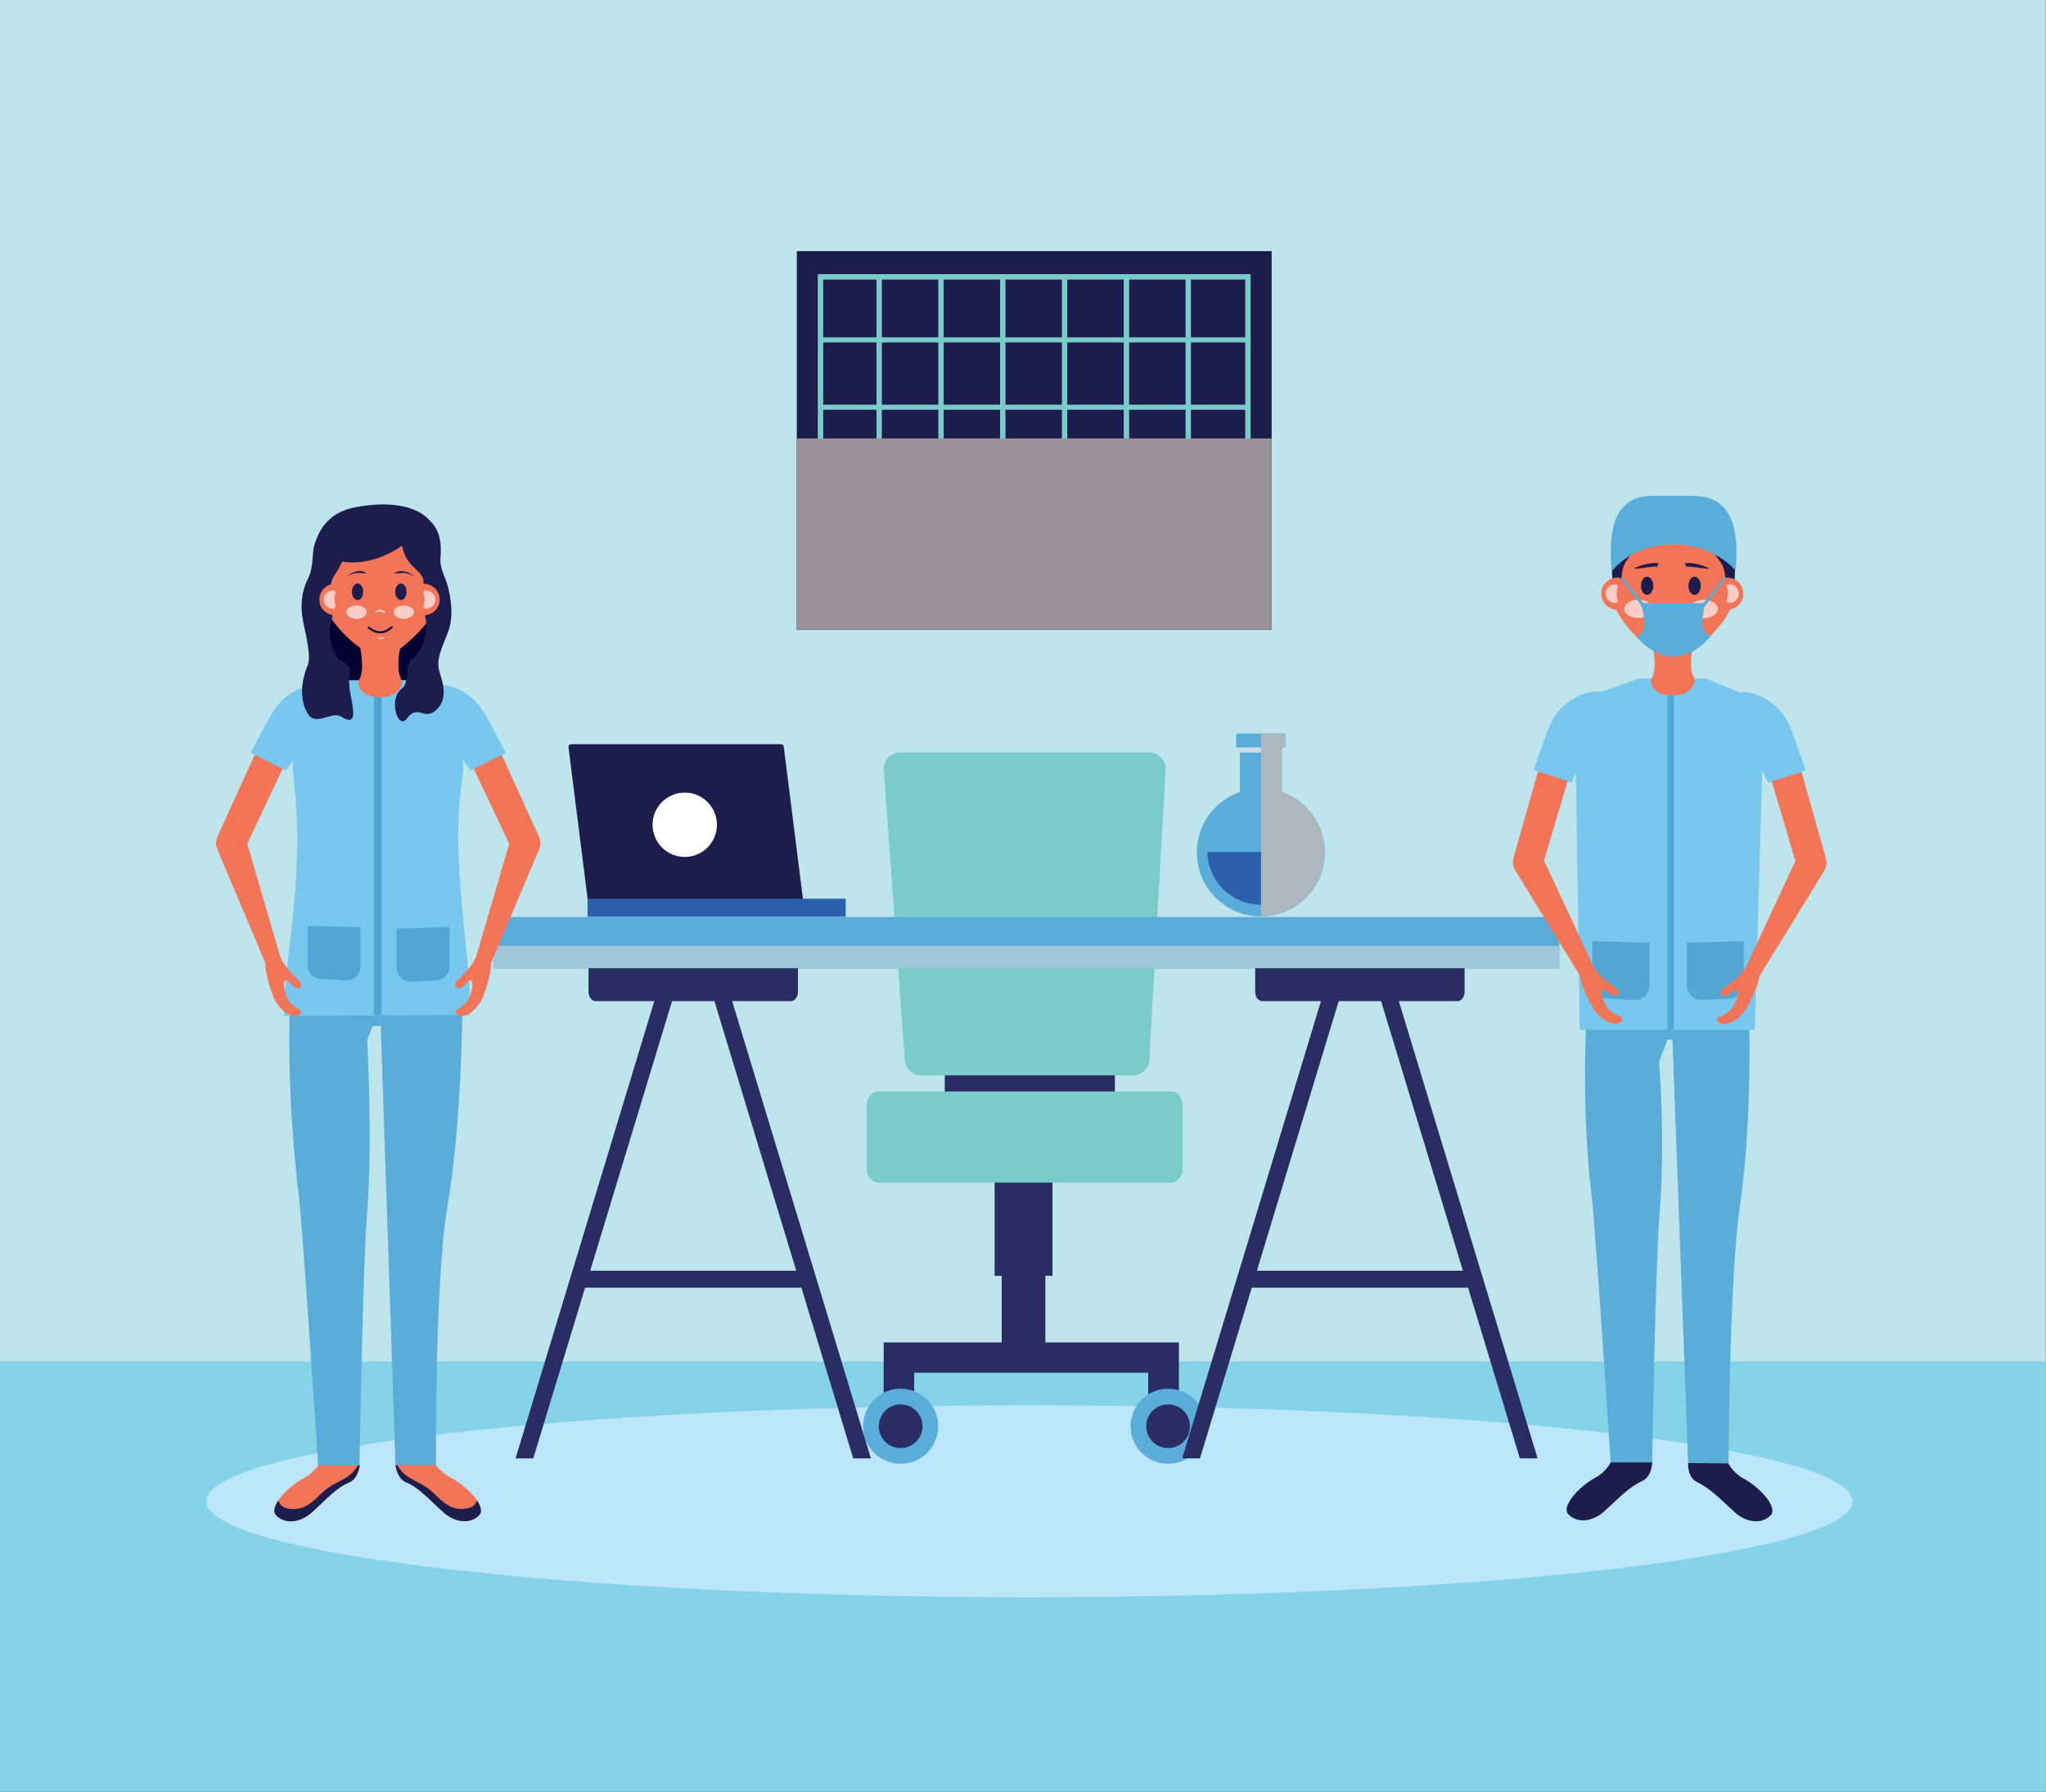 <?xml version="1.0" encoding="utf-8"?>
<!-- Generator: Adobe Illustrator 27.5.0, SVG Export Plug-In . SVG Version: 6.00 Build 0)  -->
<svg version="1.1" id="Capa_1" xmlns="http://www.w3.org/2000/svg" xmlns:xlink="http://www.w3.org/1999/xlink" x="0px" y="0px"
	 viewBox="0 0 2267 1986" style="enable-background:new 0 0 2267 1986;" xml:space="preserve">
<rect x="0" y="0" width="2267" height="1986" fill="#808080" stroke="none"/>
<g>
	<rect style="fill:#BEE5EB;" width="2266.641" height="1985.318"/>
	<rect y="1508.756" style="fill:#85D3E8;" width="2266.641" height="476.562"/>
</g>
<path style="fill:#BCE6FB;" d="M2052.646,1663.684c0,58.723-408.352,106.334-912.076,106.334
	c-503.72,0-912.069-47.611-912.069-106.334c0-58.729,408.35-106.34,912.069-106.34
	C1644.295,1557.344,2052.646,1604.955,2052.646,1663.684z"/>
<g>
	<g>
		<rect x="1102.064" y="1306.547" style="fill:#292D63;" width="64.066" height="107.344"/>
		<rect x="1109.919" y="1398.959" style="fill:#292D63;" width="48.356" height="91.945"/>
		<polygon style="fill:#292D63;" points="1306.287,1487.672 979.143,1487.672 979.084,1574.686 1012.935,1574.686 
			1012.935,1521.246 1272.24,1521.246 1272.24,1574.686 1306.1,1574.686 		"/>
		<g>
			<path style="fill:#5AACD9;" d="M1039.529,1580.545c0,22.963-18.617,41.582-41.587,41.582s-41.582-18.619-41.582-41.582
				c0-22.971,18.612-41.588,41.582-41.588S1039.529,1557.574,1039.529,1580.545z"/>
			<path style="fill:#292D63;" d="M1022.162,1580.545c0,13.373-10.842,24.215-24.22,24.215c-13.374,0-24.216-10.842-24.216-24.215
				c0-13.375,10.842-24.217,24.216-24.217C1011.32,1556.328,1022.162,1567.17,1022.162,1580.545z"/>
		</g>
		<g>
			<path style="fill:#5AACD9;" d="M1335.859,1580.545c0,22.963-18.619,41.582-41.582,41.582c-22.971,0-41.588-18.619-41.588-41.582
				c0-22.971,18.617-41.588,41.588-41.588C1317.24,1538.957,1335.859,1557.574,1335.859,1580.545z"/>
			<path style="fill:#292D63;" d="M1318.486,1580.545c0,13.373-10.842,24.215-24.209,24.215c-13.385,0-24.227-10.842-24.227-24.215
				c0-13.375,10.842-24.217,24.227-24.217C1307.645,1556.328,1318.486,1567.17,1318.486,1580.545z"/>
		</g>
	</g>
	<g>
		<rect x="1046.817" y="1163.967" style="fill:#292D63;" width="188.511" height="60.377"/>
		<path style="fill:#79CCCA;" d="M1273.525,1173.209c0,10.205-8.277,18.481-18.486,18.481h-234.098
			c-10.205,0-18.485-8.276-18.485-18.481l-23.251-320.973c0-10.207,8.268-18.48,18.473-18.48h275.387
			c10.203,0,18.484,8.273,18.484,18.48L1273.525,1173.209z"/>
		<path style="fill:#79CCCA;" d="M1310.338,1295.807c0,8.164-6.033,14.787-13.461,14.787H973.864
			c-7.425,0-13.456-6.623-13.456-14.787v-71.463c0-8.168,6.031-14.787,13.456-14.787h323.013c7.428,0,13.461,6.619,13.461,14.787
			V1295.807z"/>
	</g>
</g>
<g>
	<g>
		<rect x="547.182" y="1016.223" style="fill:#5AACD9;" width="1180.559" height="56.799"/>
		<rect x="547.182" y="1048.316" style="fill:#9FC7DB;" width="1180.559" height="24.705"/>
	</g>
	<g>
		<g>
			<polygon style="fill:#292D63;" points="805.927,1091.91 786.289,1091.91 882.242,1408.182 653.982,1408.182 749.951,1091.91 
				730.303,1091.91 571.242,1616.16 590.883,1616.16 648.291,1426.98 887.953,1426.98 945.352,1616.16 965.004,1616.16 			"/>
			<path style="fill:#292D63;" d="M652.088,1072.934v26.09c0,5.764,3.464,10.434,7.732,10.434h216.594
				c4.268,0,7.736-4.67,7.736-10.434v-26.09H652.088z"/>
		</g>
		<g>
			<polygon style="fill:#292D63;" points="1544.604,1091.91 1524.971,1091.91 1620.93,1408.182 1392.668,1408.182 1488.627,1091.91 
				1468.984,1091.91 1309.916,1616.16 1329.57,1616.16 1386.969,1426.98 1626.635,1426.98 1684.033,1616.16 1703.686,1616.16 			"/>
			<path style="fill:#292D63;" d="M1390.766,1072.934v26.09c0,5.764,3.463,10.434,7.74,10.434h216.59
				c4.268,0,7.736-4.67,7.736-10.434v-26.09H1390.766z"/>
		</g>
	</g>
</g>
<g>
	<path style="fill:#1C1D4D;" d="M889.994,998.648c0,1.697-1.379,3.076-3.082,3.076H654.497c-1.697,0-3.075-1.379-3.075-3.076
		l-21.547-170.847c0-1.702,1.373-3.078,3.08-3.078h232.416c1.692,0,3.071,1.376,3.071,3.078L889.994,998.648z"/>
	<rect x="651.033" y="995.955" style="fill:#2C5FAC;" width="286.037" height="20.012"/>
	<path style="fill:#FFFFFF;" d="M794.369,913.99c0,19.695-15.959,35.661-35.656,35.661c-19.692,0-35.656-15.966-35.656-35.661
		c0-19.689,15.964-35.655,35.656-35.655C778.41,878.335,794.369,894.301,794.369,913.99z"/>
</g>
<g>
	<path style="fill:#5AACD9;" d="M1420.23,877.695v-60.1h-46.445v60.1c-27.742,9.619-47.65,35.957-47.65,66.967
		c0,39.144,31.723,70.873,70.871,70.873c39.145,0,70.875-31.729,70.875-70.873C1467.881,913.652,1447.963,887.315,1420.23,877.695z"
		/>
	<path style="fill:#2C5FAC;" d="M1337.885,944.133c0.377,32.334,26.693,58.432,59.121,58.432c32.422,0,58.742-26.098,59.115-58.432
		H1337.885z"/>
	<rect x="1373.785" y="824.398" style="fill:#CEDEE9;" width="46.445" height="9.536"/>
	<path style="fill:#5AACD9;" d="M1424.307,827.031c0,0.727-0.559,1.315-1.25,1.315h-52.102c-0.686,0-1.256-0.589-1.256-1.315
		v-12.824c0-0.723,0.57-1.314,1.256-1.314h52.102c0.691,0,1.25,0.592,1.25,1.314V827.031z"/>
	<path style="fill:#ADB7C0;" d="M1420.23,877.695v-49.349h2.826c0.691,0,1.25-0.589,1.25-1.315v-12.824
		c0-0.723-0.559-1.314-1.25-1.314h-25.807v202.637c39.031-0.137,70.631-31.807,70.631-70.867
		C1467.881,913.652,1447.963,887.315,1420.23,877.695z"/>
</g>
<g>
	<path style="fill:#5AACD9;" d="M512.252,1107.117c-0.01-0.211-0.02-0.324-0.02-0.324c-1.394-17.365-6.814-37.377-6.814-37.377
		l-176.215-0.721c0,0-6.672,25.143-7.721,41.65l-0.069-0.004c0,0-5.343,92.789,9.959,217.139
		c3.847,31.293,21.184,296.818,21.184,296.818h45.737c0,0,3.852-223.158,8.188-276.111c6.967-85.102,0.246-194.994,0.246-194.994
		l6.151-16.051c2.974-0.045,5.966-0.113,8.934-0.207l16.444,487.363h44.776c0,0-1.286-206.139,12.628-286.684
		C512.271,1241.43,512.536,1110.846,512.252,1107.117z"/>
	<rect x="360.768" y="625.748" style="fill:#060133;" width="112.658" height="174.291"/>
	<path style="fill:#78C7EF;" d="M314.902,1125.746l205.232-0.963c6.01-39.113-22.145-165.621-8.674-255.654
		c7.757-51.74-15.291-79.922-15.291-79.922l-15.159-24.551l-23.428-10.835h-73.306l-22.439,6.501l-20.929,26.722
		c0,0-22.018,24.443-14.806,84.009C338.623,974.566,311.297,1085.301,314.902,1125.746z"/>
	<polygon style="fill:#53A5D4;" points="422.877,766.098 414.213,766.098 414.213,1125.033 422.877,1125.023 	"/>
	<path style="fill:#F37558;" d="M484.705,666.019c0,18.177-41.342,57.901-52.321,57.901h-19.466
		c-14.719,0-54.672-40.763-54.215-57.786v-62.763c0-21.493,17.42-38.919,38.912-38.919h48.176c21.483,0,38.914,17.426,38.914,38.919
		V666.019z"/>
	<path style="fill:#F37558;" d="M443.628,716.742h-44.605c1.934,10.531,4.288,29.27-1.594,37.264
		c-0.938,1.267-1.997,18.596,23.99,18.596c23.788,0,24.69-17.593,23.989-18.596C439.135,744.957,441.543,726.962,443.628,716.742z"
		/>
	<g>
		<g>
			<path style="fill:#1C1D4D;" d="M405.941,635.463c-1.854-0.133-3.553-0.339-5.273-0.339c-1.703-0.04-3.4-0.261-5.133-0.126
				c-3.443,0.293-6.863,1.424-10.012,3.141c-0.049,0.027-0.118,0.01-0.147-0.045c-0.024-0.046-0.007-0.105,0.029-0.137
				c2.825-2.252,6.201-3.959,9.886-4.673c1.82-0.39,3.742-0.657,5.611-0.313c1.843,0.404,3.695,0.985,5.137,2.295
				c0.045,0.042,0.052,0.113,0.006,0.16C406.02,635.453,405.98,635.465,405.941,635.463z"/>
		</g>
		<g>
			<path style="fill:#1C1D4D;" d="M436.961,635.266c1.531-1.314,3.461-1.891,5.372-2.295c1.942-0.342,3.935-0.076,5.831,0.309
				c3.834,0.707,7.375,2.401,10.378,4.678c0.049,0.037,0.06,0.104,0.02,0.152c-0.029,0.041-0.089,0.054-0.135,0.029
				c-3.319-1.732-6.89-2.855-10.496-3.143c-1.811-0.135-3.597,0.091-5.372,0.128c-1.805,0.003-3.581,0.206-5.51,0.339
				c-0.063,0.01-0.117-0.035-0.127-0.096C436.917,635.33,436.936,635.291,436.961,635.266z"/>
		</g>
	</g>
	<path style="fill:#EAD0BF;" d="M427.096,679.502c-2.166-0.91-3.915-1.477-5.666-1.451c-1.757-0.037-3.537,0.583-5.853,1.199
		c0.962-2.146,3.248-3.727,5.863-3.731C424.034,675.519,426.428,677.204,427.096,679.502z"/>
	<path style="fill:#1C1D4D;" d="M402.419,655.861c0,5.072-2.786,9.182-6.221,9.182c-3.429,0-6.211-4.109-6.211-9.182
		c0-5.07,2.782-9.184,6.211-9.184C399.633,646.678,402.419,650.791,402.419,655.861z"/>
	<path style="fill:#1C1D4D;" d="M450.383,655.861c0,5.072-2.781,9.182-6.215,9.182c-3.424,0-6.211-4.109-6.211-9.182
		c0-5.07,2.787-9.184,6.211-9.184C447.602,646.678,450.383,650.791,450.383,655.861z"/>
	<path style="fill:#FBCDC6;" d="M406.318,678.381c0,4.094-5.063,7.426-11.315,7.426c-6.263,0-11.326-3.332-11.326-7.426
		c0-4.108,5.063-7.427,11.326-7.427C401.256,670.954,406.318,674.273,406.318,678.381z"/>
	<path style="fill:#FBCDC6;" d="M458.846,678.381c0,4.094-5.063,7.426-11.317,7.426c-6.26,0-11.327-3.332-11.327-7.426
		c0-4.108,5.067-7.427,11.327-7.427C453.783,670.954,458.846,674.273,458.846,678.381z"/>
	<g>
		<path style="fill:#EAD0BF;" d="M418.068,705.678c1.482,0.625,2.669,1.014,3.866,0.998c1.202,0.029,2.413-0.383,4.003-0.802
			c-0.662,1.467-2.227,2.536-4.014,2.536C420.153,708.4,418.516,707.242,418.068,705.678z"/>
		
			<path style="fill:none;stroke:#060133;stroke-width:2.167;stroke-linecap:round;stroke-linejoin:round;stroke-miterlimit:10;" d="
			M433.953,695.107c-3.012,2.756-7.378,5.63-12.533,5.63c-5.113,0-9.641-2.646-12.83-5.215"/>
	</g>
	<path style="fill:#53A5D4;" d="M340.919,1026.004v43.672c0,8.434,6.819,15.277,15.267,15.277l27.904,1.584
		c8.44,0,15.277-6.838,15.277-15.271v-43.672L340.919,1026.004z"/>
	<path style="fill:#53A5D4;" d="M498.094,1027.447v43.672c0,8.432-6.83,15.275-15.268,15.275l-27.92,1.59
		c-8.433,0-15.262-6.844-15.262-15.277v-43.666L498.094,1027.447z"/>
	<g>
		<g>
			<g>
				<path style="fill:#F37558;" d="M544.101,1067.096c0,0,1.015,11.322-8.821,37.584c-2.688,7.133-13.383,22.002-24.932,21.271
					c-1.59-0.098-5.259-1.934-5.465-3.439c-0.266-1.951,0.574-3.207,4.41-5.504c7.111-4.277,9.797-8.648,11.554-13.363
					c2.864-7.609,3.688-15.975,0.844-17.043c-2.737-1.025-7.094,5.514-9.135,7.064c-6.735,5.082-11.387-1.938-5.288-7.545
					c16.414-15.131,20.104-25.281,20.104-25.281L544.101,1067.096z"/>
			</g>
		</g>
		<g>
			<path style="fill:#F37558;" d="M544.021,1067.42l53.553-126.766c1.678-4.553,1.462-9.574-0.599-13.957l-52.552-115.522
				c-4.238-9.021-14.129-13.85-23.155-9.605c-9.026,4.254-13.329,14.269-9.071,23.291l51.979,110.203l-36.891,126.144
				C525.684,1067.336,541.667,1073.803,544.021,1067.42z"/>
		</g>
		<path style="fill:#78C7EF;" d="M521.259,853.916c0,0-15.802-22.072-17.083-26.859c-12.568-47.278-30.74-67.019-30.74-67.019
			c12.393-4.992,44.615,0.315,62.04,28.334c6.897,11.08,24.902,45.875,24.902,45.875L521.259,853.916z"/>
	</g>
	<g>
		<g>
			<g>
				<path style="fill:#F37558;" d="M294.038,1067.096c0,0-1.021,11.322,8.831,37.584c2.664,7.133,13.373,22.002,24.922,21.271
					c1.574-0.098,5.264-1.934,5.465-3.439c0.266-1.951-0.589-3.207-4.41-5.504c-7.106-4.277-9.797-8.648-11.564-13.363
					c-2.851-7.609-3.679-15.975-0.834-17.043c2.733-1.025,7.084,5.514,9.13,7.064c6.746,5.082,11.377-1.938,5.283-7.545
					c-16.414-15.131-20.094-25.281-20.094-25.281L294.038,1067.096z"/>
			</g>
		</g>
		<g>
			<path style="fill:#F37558;" d="M294.109,1067.42l-53.55-126.766c-1.673-4.553-1.457-9.574,0.608-13.957l52.527-115.522
				c4.248-9.021,14.148-13.85,23.165-9.605c9.036,4.254,13.334,14.269,9.081,23.291l-51.988,110.203l36.907,126.144
				C312.455,1067.336,296.472,1073.803,294.109,1067.42z"/>
		</g>
		<path style="fill:#78C7EF;" d="M316.885,853.916c0,0,15.782-22.072,17.068-26.859c12.578-47.278,30.75-67.019,30.75-67.019
			c-12.389-4.992-44.615,0.315-62.041,28.334c-6.896,11.08-24.896,45.875-24.896,45.875L316.885,853.916z"/>
	</g>
	<path style="fill:#1C1D4D;" d="M445.502,604.781c0,0-31.289,23.57-66.436,17.551c0,0-2.894,7.023-6.75,12.531
		c-3.846,5.52-8.184,13.043-4.314,22.063c3.828,9.026,0.469,26.069-1.936,37.608c-2.414,11.526,1.936,26.44,6.977,33.585
		c5.063,7.148,17.817,5.137,14.212,22.063c-3.626,16.925,16.606,60.423-9.399,43.87c-8.821-5.617-24.064,7.602-33.463,0.759
		c-4.809-3.514-17.207-24.191-3.365-57.914c4.062-9.898-2.674-35.328-5.357-49.193c-3.435-17.674-0.898-34.035,5.598-46.447
		c6.5-12.406,4.086-27.473,7.227-37.69c3.846-12.557,9.625-22.856,19.74-30.629c9.174-7.065,19.603-10.82,41.396-13.131
		c27.445-2.919,50.691,2.092,63.314,13.854c8.301,7.747,17.328,16.992,15.16,43.494c-1.09,13.545,4.949,20.597,8.204,33.001
		c3.235,12.417,6.728,33.596,0,50.644c-7.4,18.672-13.493,30.831-9.167,44.366c4.338,13.542,9.037,30.463-4.326,42.116
		c-13.353,11.664-19.506-7.773-32.262,9.275c-9.547,12.775-20.644-21.625-5.538-33.34c10.36-8.021,1.452-25.438,12.642-33.717
		c11.195-8.273,18.908-32.717,11.932-51.764c-4.484-12.201,1.668-30.083-0.971-36.854
		C464.527,630.449,449.348,626.59,445.502,604.781z"/>
	<g>
		<path style="fill:#F37558;" d="M374.533,664.44c0,9.605,6.31,17.389-3.286,17.389c-9.616,0-17.392-7.783-17.392-17.389
			c0-9.609,7.775-17.39,17.392-17.39C380.843,647.05,374.533,654.83,374.533,664.44z"/>
		<path style="fill:#FBCDC6;" d="M370.57,664.44c0,5.528,3.64,10.005-1.885,10.005c-5.528,0-10.012-4.477-10.012-10.005
			c0-5.529,4.483-10.006,10.012-10.006C374.21,654.434,370.57,658.91,370.57,664.44z"/>
	</g>
	<g>
		<path style="fill:#F37558;" d="M466.47,664.44c0,9.605-6.329,17.389,3.268,17.389c9.618,0,17.405-7.783,17.405-17.389
			c0-9.609-7.787-17.39-17.405-17.39C460.141,647.05,466.47,654.83,466.47,664.44z"/>
		<path style="fill:#FBCDC6;" d="M470.424,664.44c0,5.528-3.641,10.005,1.884,10.005c5.524,0,10.009-4.477,10.009-10.005
			c0-5.529-4.484-10.006-10.009-10.006C466.783,654.434,470.424,658.91,470.424,664.44z"/>
	</g>
	<g>
		<path style="fill:#F37558;" d="M352.865,1623.883c-2.238,3.404-8.571,10.086-16.563,14.443
			c-20.276,11.057-38.144,32.568-30.564,40.684c10.111,10.822,27.439,8.188,39.713-2.889c16.898-15.238,26.62-27.063,41.893-33.582
			c8.82-3.768,10.905-16.086,11.248-18.656H352.865z"/>
		<path style="fill:#1C1D4D;" d="M396.438,1623.883c-2.899,5.695-7.403,10.232-13.436,13.869c-5.245,3.164-10.813,5.725-16.087,8.84
			c-5.897,3.469-10.288,7.84-15.105,12.594c-7.31,7.211-16.209,13.613-26.982,13.156c-8.301-0.342-14.247-2.354-16.436-9.557
			c-4.425,6.629-5.945,12.688-2.654,16.225c10.111,10.822,27.439,8.188,39.713-2.889c16.898-15.238,26.62-27.063,41.893-33.582
			c8.82-3.768,10.905-16.086,11.248-18.656H396.438z"/>
	</g>
	<g>
		<path style="fill:#F37558;" d="M483.061,1623.785c2.237,3.404,9.507,10.1,17.484,14.447
			c20.291,11.063,38.138,32.574,30.583,40.689c-10.115,10.832-27.453,8.178-39.728-2.895
			c-16.905-15.238-26.624-27.066-41.886-33.582c-8.831-3.768-10.911-16.086-11.26-18.66H483.061z"/>
		<path style="fill:#1C1D4D;" d="M440.41,1623.785c2.898,5.699,7.418,10.238,13.447,13.873c5.254,3.17,10.816,5.734,16.086,8.84
			c5.906,3.475,10.293,7.84,15.1,12.6c7.31,7.201,16.219,13.598,26.988,13.156c8.301-0.354,14.251-2.354,16.439-9.557
			c4.425,6.633,5.945,12.697,2.658,16.225c-10.115,10.832-27.453,8.178-39.728-2.895c-16.905-15.238-26.624-27.066-41.886-33.582
			c-8.831-3.768-10.911-16.086-11.26-18.66H440.41z"/>
	</g>
</g>
<g>
	<g>
		<path style="fill:#5AACD9;" d="M1936.711,1087.656h-176.465c0,0-11.039,120.842,3.371,237.842
			c3.85,31.295,21.184,296.82,21.184,296.82h45.736c0,0,3.852-223.164,8.174-276.117c6.977-85.098-0.467-169.478-0.467-169.478
			l9.404-24.555h5.445l17.412,470.15h44.775c0,0,0.707-205.826,12.623-286.689C1944.26,1224.5,1936.711,1087.656,1936.711,1087.656z
			"/>
		<path style="fill:#1C1D4D;" d="M1784.801,1620.625c0,0-5.539,10.586-16.607,16.615c-20.291,11.064-38.152,32.57-30.572,40.689
			c10.105,10.828,27.438,8.184,39.723-2.898c16.891-15.232,26.854-26.531,41.881-33.576c11.553-5.42,11.439-20.83,11.439-20.83
			H1784.801z"/>
		<path style="fill:#1C1D4D;" d="M1914.947,1621.715c0,0,5.545,10.576,16.607,16.611c20.295,11.057,38.148,32.574,30.578,40.688
			c-10.117,10.824-27.449,8.184-39.729-2.893c-16.895-15.238-26.904-26.43-41.887-33.586c-11.342-5.416-10.012-21.121-10.012-21.121
			L1914.947,1621.715z"/>
		<polygon style="fill:#78C7EF;" points="1944.314,1141.336 1953.547,820.688 1928.271,767.604 1889.82,751.84 1816.516,751.84 
			1773.375,766.886 1745.559,820.322 1750.443,1141.336 		"/>
		<rect x="1847.629" y="762.674" style="fill:#53A5D4;" width="7.223" height="378.662"/>
		<path style="fill:#F37558;" d="M1919.299,666.58c0,18.846-42.861,60.031-54.244,60.031h-20.162
			c-15.277,0-56.693-42.262-56.217-59.913v-72.634c0-22.275,18.059-40.334,40.34-40.334h49.943c22.281,0,40.34,18.059,40.34,40.334
			V666.58z"/>
		<path style="fill:#F37558;" d="M1875.877,714.766h-44.609c1.939,10.523,4.299,29.264-1.604,37.258
			c-0.932,1.273-1.982,18.588,23.994,18.588c23.795,0,24.691-17.58,23.99-18.588C1871.373,742.97,1873.787,724.971,1875.877,714.766
			z"/>
		<path style="fill:#1C1D4D;" d="M1808.951,587.789c0,0,3.734,13.301-0.627,24.307c-2.924,7.412-11.215,9.969-11.627,29.703
			c-0.084,3.971-3.365,13.474-8.145,14.1c0,0-6.299-23.056,0.898-70.596L1808.951,587.789z"/>
		<path style="fill:#1C1D4D;" d="M1899.504,589.234c0,0-3.738,13.287,0.623,24.304c2.93,7.413,11.211,9.969,11.633,29.702
			c0.082,3.969,3.359,13.469,8.143,14.092c0,0,6.299-23.055-0.902-70.588L1899.504,589.234z"/>
		<g>
			<path style="fill:#F37558;" d="M1795.279,657.885c0,9.807,6.465,17.764-3.342,17.764c-9.826,0-17.789-7.957-17.789-17.764
				c0-9.819,7.963-17.772,17.789-17.772C1801.744,640.113,1795.279,648.065,1795.279,657.885z"/>
			<path style="fill:#FBCDC6;" d="M1791.242,657.885c0,5.639,3.707,10.221-1.934,10.221c-5.637,0-10.225-4.582-10.225-10.221
				c0-5.649,4.588-10.229,10.225-10.229C1794.949,647.656,1791.242,652.235,1791.242,657.885z"/>
		</g>
		<g>
			<path style="fill:#F37558;" d="M1910.514,657.885c0,9.807-6.467,17.764,3.346,17.764c9.82,0,17.777-7.957,17.777-17.764
				c0-9.819-7.957-17.772-17.777-17.772C1904.047,640.113,1910.514,648.065,1910.514,657.885z"/>
			<path style="fill:#FBCDC6;" d="M1914.551,657.885c0,5.639-3.715,10.221,1.932,10.221c5.648,0,10.221-4.582,10.221-10.221
				c0-5.649-4.572-10.229-10.221-10.229C1910.836,647.656,1914.551,652.235,1914.551,657.885z"/>
		</g>
		<path style="fill:#1C1D4D;" d="M1836.141,628.05l1.539-3.983c0,0-10.826-1.389-24.059,4.428
			C1802.977,633.164,1826.967,627.289,1836.141,628.05z"/>
		<path style="fill:#1C1D4D;" d="M1868.4,628.05l-1.539-3.983c0,0,10.822-1.389,24.047,4.428
			C1901.561,633.164,1877.57,627.289,1868.4,628.05z"/>
		<path style="fill:#EAD0BF;" d="M1858.912,675.082c-2.373-1-4.287-1.616-6.211-1.597c-1.922-0.036-3.889,0.636-6.406,1.322
			c1.041-2.357,3.553-4.087,6.406-4.099C1855.557,670.716,1858.182,672.563,1858.912,675.082z"/>
		<path style="fill:#1C1D4D;" d="M1831.857,649.164c0,5.559-3.047,10.07-6.805,10.07c-3.768,0-6.814-4.512-6.814-10.07
			c0-5.553,3.047-10.059,6.814-10.059C1828.811,639.106,1831.857,643.611,1831.857,649.164z"/>
		<path style="fill:#1C1D4D;" d="M1884.443,649.164c0,5.559-3.051,10.07-6.82,10.07c-3.762,0-6.809-4.512-6.809-10.07
			c0-5.553,3.047-10.059,6.809-10.059C1881.393,639.106,1884.443,643.611,1884.443,649.164z"/>
		<path style="fill:#FBCDC6;" d="M1830.959,674.815c0,5.649-6.977,10.227-15.58,10.227c-8.625,0-15.611-4.577-15.611-10.227
			c0-5.656,6.986-10.238,15.611-10.238C1823.982,664.576,1830.959,669.158,1830.959,674.815z"/>
		<path style="fill:#FBCDC6;" d="M1903.34,674.815c0,5.649-6.98,10.227-15.6,10.227c-8.609,0-15.592-4.577-15.592-10.227
			c0-5.656,6.982-10.238,15.592-10.238C1896.359,664.576,1903.34,669.158,1903.34,674.815z"/>
		<path style="fill:#53A5D4;" d="M1764.465,1043.002v47.195c0,9.115,7.383,16.504,16.498,16.504l30.166,1.717
			c9.125,0,16.514-7.389,16.514-16.504v-47.199L1764.465,1043.002z"/>
		<path style="fill:#53A5D4;" d="M1932.246,1043.002v47.195c0,9.115-7.389,16.504-16.504,16.504l-30.16,1.717
			c-9.115,0-16.504-7.389-16.504-16.504v-47.199L1932.246,1043.002z"/>
		<g>
			<g>
				<g>
					<path style="fill:#F37558;" d="M1750.582,1081.088c0,0,0.715,11.336,14.393,35.822c3.729,6.646,16.559,19.73,27.861,17.267
						c1.545-0.338,4.91-2.713,4.891-4.229c-0.043-1.976-1.059-3.08-5.199-4.783c-7.674-3.145-10.984-7.064-13.443-11.449
						c-3.963-7.1-6.053-15.244-3.404-16.725c2.557-1.428,7.85,4.375,10.092,5.602c7.432,4.01,10.975-3.629,4.092-8.266
						c-18.52-12.467-23.691-21.953-23.691-21.953L1750.582,1081.088z"/>
				</g>
			</g>
			<g>
				<path style="fill:#F37558;" d="M1750.709,1081.396l-72.063-117.233c-2.35-4.241-2.889-9.243-1.516-13.884l34.492-122.134
					c2.832-9.557,11.889-15.817,21.445-12.985c9.566,2.835,15.33,12.092,12.49,21.658l-34.754,116.782l55.525,119.132
					C1768.826,1078.541,1754.006,1087.348,1750.709,1081.396z"/>
			</g>
			<path style="fill:#78C7EF;" d="M1740.986,866.902c0,0,12.289-24.209,12.834-29.139c5.277-48.625,20.27-70.878,20.27-70.878
				c-13-3.069-44.059,7.035-57.055,37.373c-5.141,11.995-17.691,49.11-17.691,49.11L1740.986,866.902z"/>
		</g>
		<g>
			<g>
				<g>
					<path style="fill:#F37558;" d="M1949.559,1081.572c0,0-0.701,11.334-14.389,35.818c-3.729,6.652-16.547,19.73-27.855,17.27
						c-1.551-0.34-4.916-2.715-4.896-4.231c0.039-1.98,1.064-3.08,5.211-4.777c7.652-3.15,10.988-7.07,13.432-11.455
						c3.975-7.099,6.049-15.242,3.404-16.724c-2.545-1.428-7.85,4.387-10.102,5.603c-7.422,4.008-10.965-3.641-4.09-8.268
						c18.52-12.465,23.699-21.953,23.699-21.953L1949.559,1081.572z"/>
				</g>
			</g>
			<g>
				<path style="fill:#F37558;" d="M1949.436,1081.877l72.068-117.232c2.354-4.236,2.885-9.243,1.51-13.885l-34.488-122.134
					c-2.834-9.557-11.891-15.816-21.447-12.985c-9.557,2.843-15.326,12.093-12.5,21.659l34.762,116.779l-55.514,119.134
					C1931.324,1079.021,1946.139,1087.822,1949.436,1081.877z"/>
			</g>
			<path style="fill:#78C7EF;" d="M1959.16,867.383c0,0-12.285-24.206-12.824-29.139c-5.293-48.625-20.281-70.885-20.281-70.885
				c13-3.061,44.055,7.047,57.045,37.38c5.152,11.995,17.701,49.11,17.701,49.11L1959.16,867.383z"/>
		</g>
		<path style="fill:#1C1D4D;" d="M1809.723,594.035c0,0,8.781-10.59,25.877-0.84c10.922,6.229,32.006,2.878,40.316-1.444
			c15.533-8.06,15.533,0.726,23.234,2.046c13.334,2.299,19.85-7.053,19.85-7.053s-1.324-20.266-16.248-28.693
			c-14.904-8.429-37.781-7.225-48.607-7.225c-10.838,0-35.4-0.717-47.195,6.018c-11.793,6.738-15.895,16.127-18.299,33.826
			L1809.723,594.035z"/>
		<g>
			<path style="fill:#EAD0BF;" d="M1849.086,704.596c1.477,0.623,2.674,1.016,3.871,0.998c1.191,0.039,2.424-0.383,3.994-0.802
				c-0.658,1.467-2.223,2.534-4.004,2.534C1851.172,707.318,1849.533,706.158,1849.086,704.596z"/>
			
				<path style="fill:none;stroke:#060133;stroke-width:2.167;stroke-linecap:round;stroke-linejoin:round;stroke-miterlimit:10;" d="
				M1864.961,694.021c-3.002,2.754-7.363,5.637-12.533,5.637c-5.102,0-9.625-2.652-12.82-5.217"/>
		</g>
	</g>
	<path style="fill:#5AACD9;" d="M1922.939,632.256c5.195-50.154-6.775-82.681-46.307-82.681h-46.086
		c-42.244,0-49.014,38.514-44.73,83.812c0,0,20.555-30.048,68.682-30.048C1899.896,603.339,1922.939,632.256,1922.939,632.256z"/>
	<g>
		<path style="fill:#5AACD9;" d="M1895.305,704.693c0,0-15.512,23.043-42.916,23.043c-20.488,0-39.008-21.684-39.008-21.684
			s8.439-2.862,8.439-14.611c0-14.304-4.598-23.039-4.598-23.039h72.273c0,0-3.223,11.748-3.223,22.291
			C1886.273,701.986,1895.305,704.693,1895.305,704.693z"/>
		<g>
			<polygon style="fill:#5AACD9;" points="1820.234,673.143 1796.717,641.914 1796.766,638.408 1823.002,670.815 			"/>
		</g>
		<g>
			<polygon style="fill:#5AACD9;" points="1888.113,673.143 1911.627,641.914 1911.572,638.408 1885.355,670.815 			"/>
		</g>
	</g>
</g>
<g>
	<rect x="882.851" y="278.322" style="fill:#1C1D4D;" width="526.149" height="419.699"/>
	<g>
		
			<rect x="909.137" y="306.813" style="fill:none;stroke:#79CCCA;stroke-width:5.988;stroke-miterlimit:10;" width="473.582" height="362.728"/>
		
			<line style="fill:none;stroke:#79CCCA;stroke-width:5.951;stroke-miterlimit:10;" x1="1316.607" y1="308.471" x2="1316.607" y2="667.284"/>
		
			<line style="fill:none;stroke:#79CCCA;stroke-width:5.951;stroke-miterlimit:10;" x1="1248.113" y1="308.471" x2="1248.113" y2="667.284"/>
		
			<line style="fill:none;stroke:#79CCCA;stroke-width:5.951;stroke-miterlimit:10;" x1="1179.617" y1="308.471" x2="1179.617" y2="667.284"/>
		
			<line style="fill:none;stroke:#79CCCA;stroke-width:5.951;stroke-miterlimit:10;" x1="1111.121" y1="308.471" x2="1111.121" y2="667.284"/>
		
			<line style="fill:none;stroke:#79CCCA;stroke-width:5.951;stroke-miterlimit:10;" x1="1042.627" y1="308.471" x2="1042.627" y2="667.284"/>
		
			<line style="fill:none;stroke:#79CCCA;stroke-width:5.951;stroke-miterlimit:10;" x1="974.129" y1="308.471" x2="974.129" y2="667.284"/>
		<g>
			
				<line style="fill:none;stroke:#79CCCA;stroke-width:5.631;stroke-miterlimit:10;" x1="1381.385" y1="376.673" x2="910.005" y2="376.673"/>
			
				<line style="fill:none;stroke:#79CCCA;stroke-width:5.631;stroke-miterlimit:10;" x1="1381.385" y1="451.286" x2="910.005" y2="451.286"/>
			
				<line style="fill:none;stroke:#79CCCA;stroke-width:5.631;stroke-miterlimit:10;" x1="1381.385" y1="525.894" x2="910.005" y2="525.894"/>
			
				<line style="fill:none;stroke:#79CCCA;stroke-width:5.631;stroke-miterlimit:10;" x1="1381.385" y1="600.508" x2="910.005" y2="600.508"/>
		</g>
	</g>
	<rect x="882.851" y="485.863" style="fill:#9A919B;" width="526.149" height="212.158"/>
</g>
</svg>
